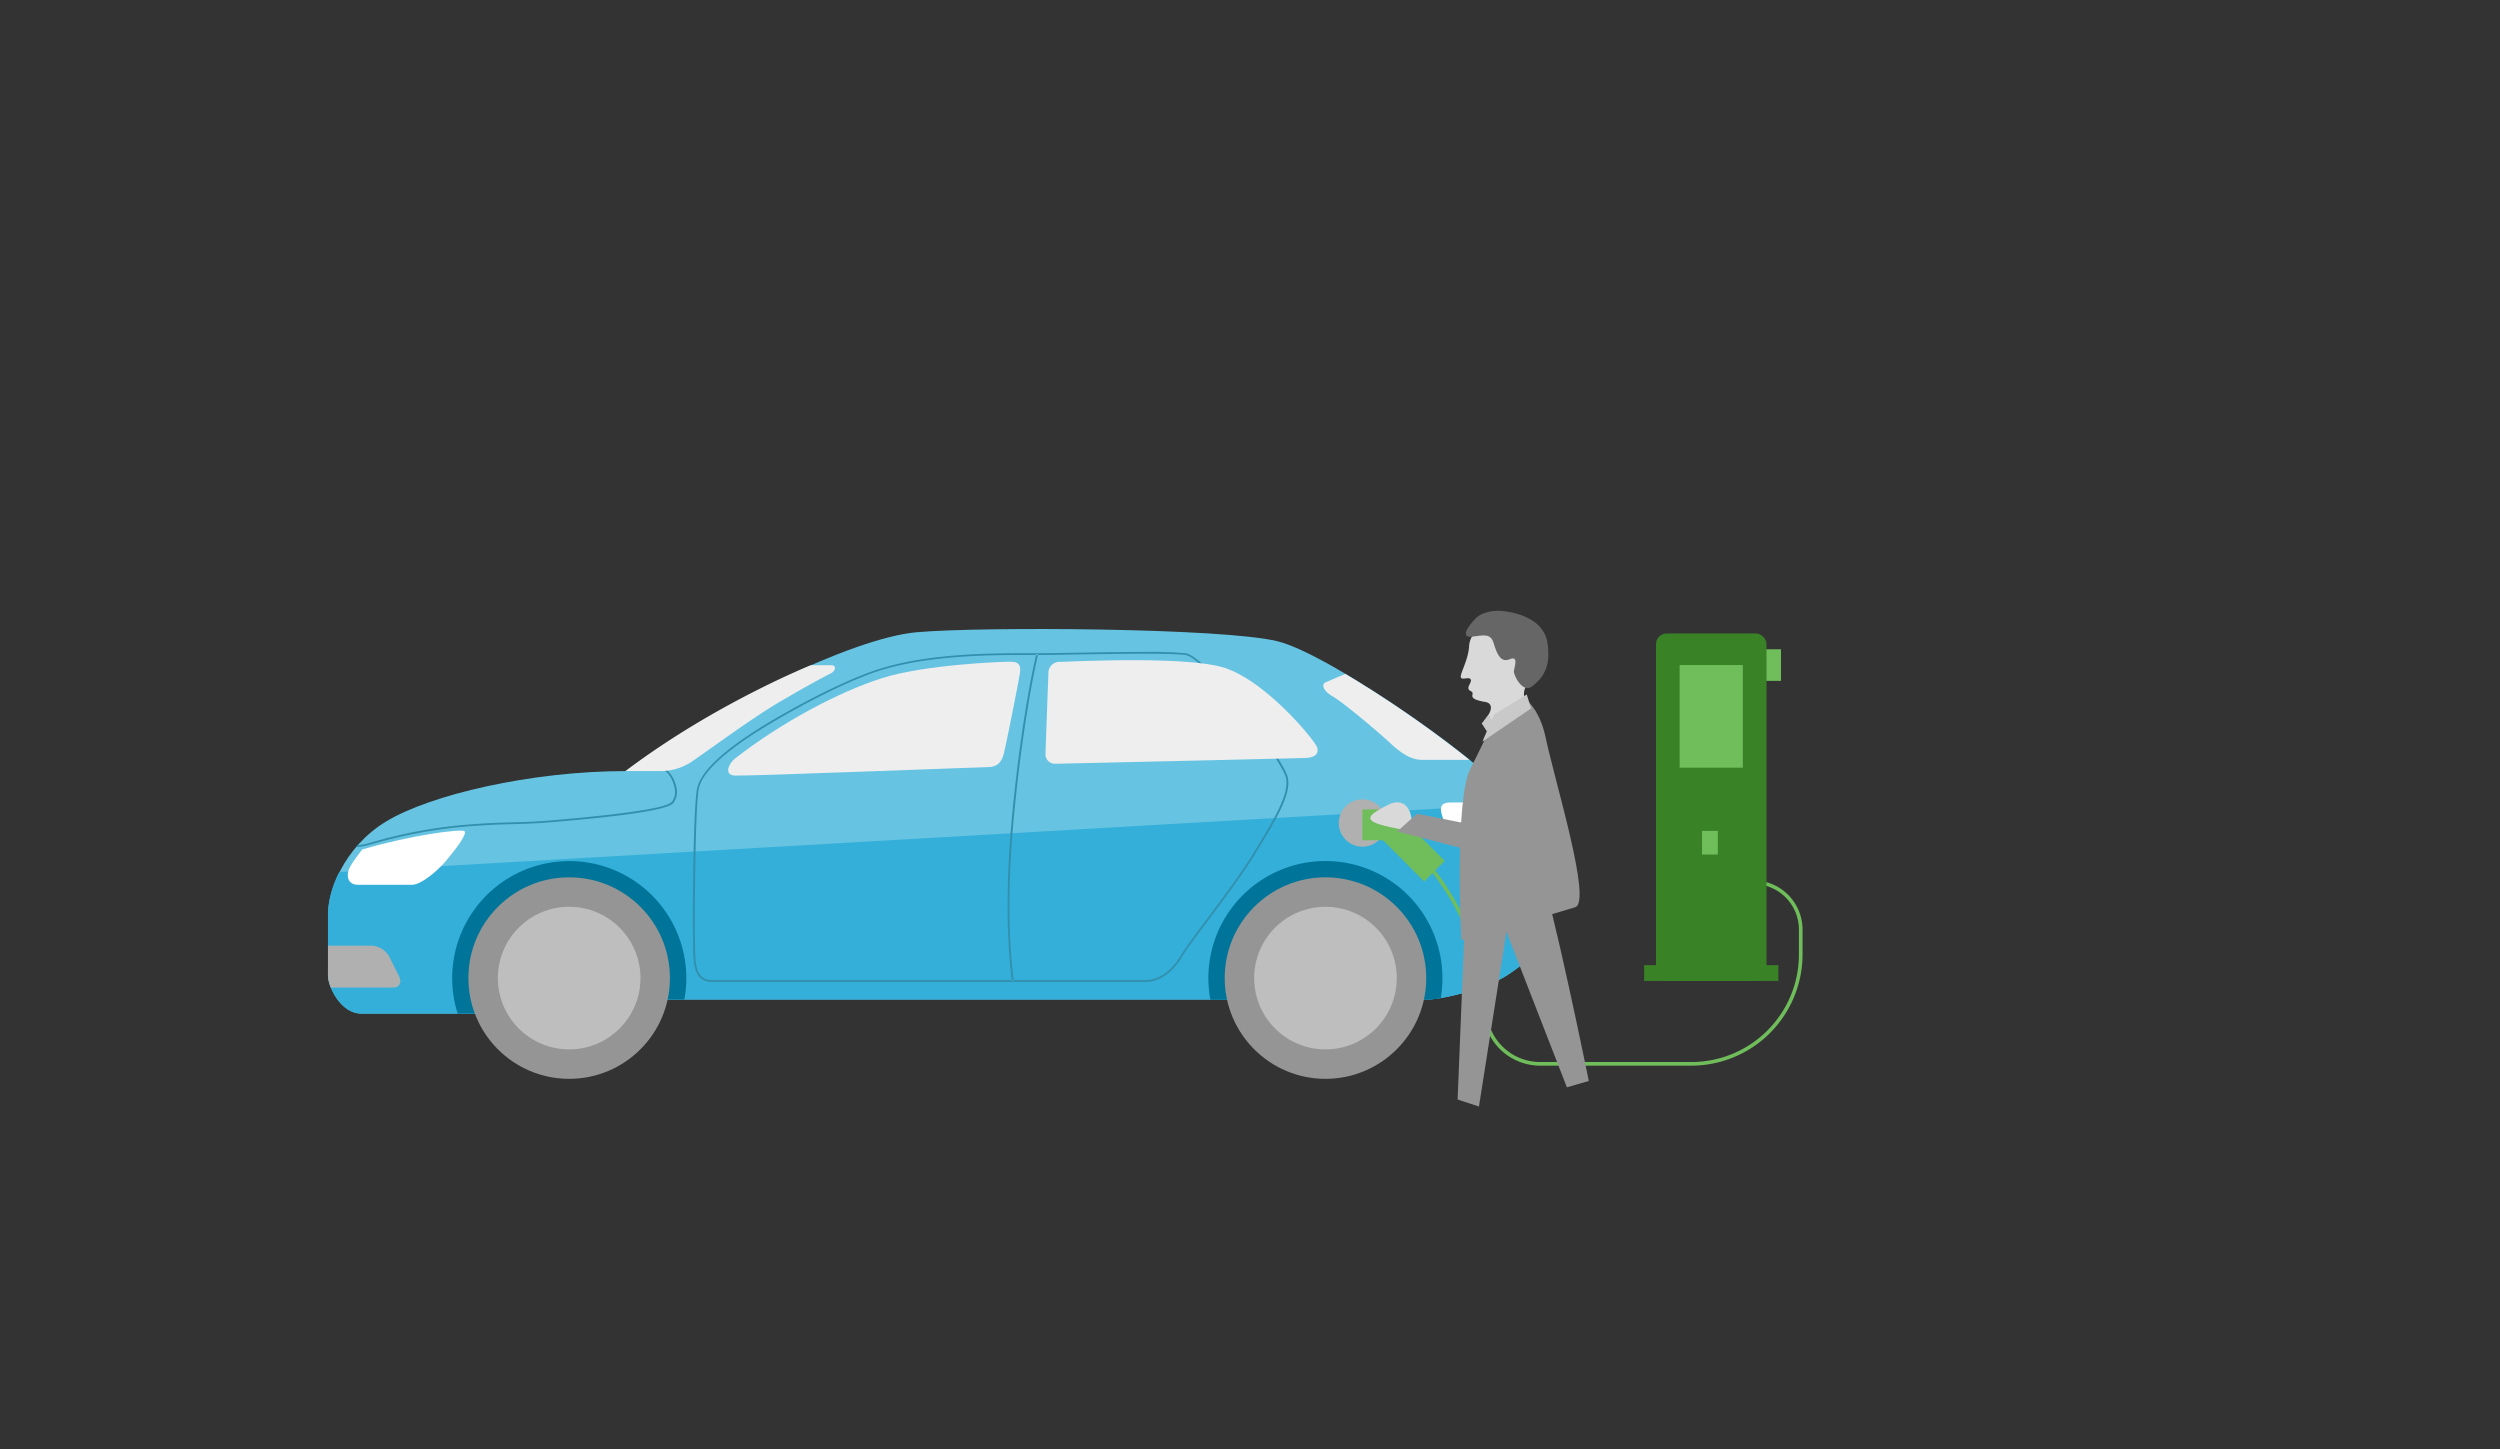 <?xml version="1.0" encoding="UTF-8"?>
<svg xmlns="http://www.w3.org/2000/svg" id="Grafiken" width="690" height="400" viewBox="0 0 690 400">
  <rect x="0" y="0" width="690" height="400" fill="#333333" stroke="none"/>
  <title>Links</title>
  <g id="Ladesäule">
    <path d="M90.52,269.16c0,3.18,3.53,10.59,9.18,10.59h42c5.65,0,11.3-3.88,19.25-3.88H393.64c5,0,17-3.18,22.34-6.71s5.83-4.42,5.83-6.71V248.5c0-2.12-6.36-4.42-6.36-8.13V219.89c0-5.3-47.68-39.21-62.87-42.91s-81.76-4.07-99.6-2.48S196.83,195,172.64,212.82c-26,0-53.87,6.53-66,13.86s-16.07,19.87-16.07,25.17Z" style="fill:#66c3e2"></path>
    <path d="M93.66,240.68a27.16,27.16,0,0,0-3.14,11.17v17.31c0,3.18,3.53,10.59,9.18,10.59h42c5.65,0,11.3-3.88,19.25-3.88H393.64c5,0,17-3.18,22.34-6.71s5.83-4.42,5.83-6.71V248.5c0-2.12-6.36-4.42-6.36-8.13V222.1Z" style="fill:#33afd9"></path>
    <path d="M279.83,225.5c2.54-27.05,6.19-42.78,6.65-44.69h-.54c-.57,2.39-4.14,18.06-6.64,44.64s-.39,42.69-.05,45h.54C279.48,268.44,277.29,252.43,279.83,225.5Z" style="fill:#3390ad"></path>
    <path d="M185.76,221.73a5,5,0,0,0,.89-4.56c-.5-2.41-2-4.63-3.56-5.27l-.2.48c1.41.59,2.78,2.65,3.24,4.9a4.51,4.51,0,0,1-.75,4.08c-1.58,1.63-12.76,3.33-33.21,5.06-4.63.39-7.55.46-10.65.54-3.56.09-7.23.18-13.89.74a133.28,133.28,0,0,0-24.46,4.61l-1.94.52a11.12,11.12,0,0,1-2.54.42l-.43.51a2.48,2.48,0,0,0,.27,0,12.1,12.1,0,0,0,2.83-.44l2-.53a133.76,133.76,0,0,1,24.36-4.59c6.64-.56,10.31-.65,13.86-.74,3.11-.08,6-.15,10.69-.54C173.09,225.18,184.06,223.48,185.76,221.73Z" style="fill:#3390ad"></path>
    <path d="M355.49,214.81c-.87-5.09-22.29-33.74-28.3-34.52a113.32,113.32,0,0,0-11.59-.36c-5.91,0-12.88.12-19,.22-4.66.07-8.68.14-11.27.14h-3.7c-12.33,0-28.07.55-40.42,4.83-7.12,2.47-16.66,7.09-26.87,13-13.71,7.95-21.1,14.59-22,19.74-1.08,6.32-1.19,36.94-1.06,41.9,0,.44,0,.89,0,1.34.08,4.65.17,9.91,5.14,9.91H316.29c3.7,0,7.45-2.62,10-7,1.13-1.91,3.93-5.66,7.18-10,4.29-5.74,9.64-12.88,12.88-18.2l.21-.37C352.23,226.17,356.29,219.48,355.49,214.81Zm-9.35,20.34-.22.36c-3.22,5.3-8.56,12.43-12.84,18.16-3.26,4.36-6.07,8.12-7.21,10.06-2.49,4.23-6.07,6.75-9.58,6.75h-36.5l0,.22-.52.09s0-.12-.05-.31H196.43c-4.45,0-4.53-4.77-4.61-9.39,0-.45,0-.9,0-1.34-.14-4.95,0-35.51,1-41.8.85-5,8.16-11.51,21.73-19.37,10.17-5.9,19.68-10.51,26.78-13,12.27-4.25,27.95-4.8,40.24-4.8h4.34a3,3,0,0,1,.08-.33l.51.13,0,.2c2.56,0,6.09-.07,10.1-.13,6.14-.1,13.11-.22,19-.22s9.71.12,11.52.35c5.83.77,27.08,29.6,27.85,34.09S351.71,226,346.14,235.15Z" style="fill:#3390ad"></path>
    <path d="M365.83,237.64A32.31,32.31,0,0,0,333.51,270a33,33,0,0,0,.55,5.92h59.58a26.08,26.08,0,0,0,4-.41,33.31,33.31,0,0,0,.47-5.51A32.3,32.3,0,0,0,365.83,237.64Z" style="fill:#007499"></path>
    <path d="M161,275.87h27.88a32.31,32.31,0,1,0-62.56,3.88h15.43C147.38,279.75,153,275.87,161,275.87Z" style="fill:#007499"></path>
    <circle cx="157.09" cy="269.95" r="27.81" style="fill:#959595"></circle>
    <circle cx="157.09" cy="269.95" r="19.68" style="fill:#bebebe"></circle>
    <circle cx="365.83" cy="269.95" r="27.81" style="fill:#959595"></circle>
    <circle cx="365.83" cy="269.95" r="19.68" style="fill:#bebebe"></circle>
    <path d="M100,234.46s-3.18,3.88-3.8,5.74,0,4,2.56,4h15c2.39,0,6.8-3.62,9.27-6.53s6.18-7.69,5.12-8.3S113.39,230.48,100,234.46Z" style="fill:#fff"></path>
    <path d="M107.48,264.12A6,6,0,0,0,102.7,261H90.52v8.21a9.91,9.91,0,0,0,.78,3.35h17.23c1.76,0,2.46-1.42,1.58-3.18Z" style="fill:#b0b0b0"></path>
    <path d="M172.64,212.82h9.53a15.65,15.65,0,0,0,8.12-2.2c3-1.86,16.41-11.92,24.88-16.89s13.28-7.48,14-7.81c1.36-.6,1.95-2.32.2-2.32h-5.57S197.09,194.28,172.64,212.82Z" style="fill:#eee"></path>
    <path d="M202.83,209.38c-1.54,1.21-3.26,4.5,0,4.68s66.84-2.29,69.85-2.34,3.88-1.81,4.41-3.84,4.24-20.57,4.42-22.16.17-3.09-2.57-3.09-23.84.79-35.67,4.59S215.72,199.32,202.83,209.38Z" style="fill:#eee"></path>
    <path d="M289.36,185.89s-.79,21-.79,22.08a2.58,2.58,0,0,0,2.56,2.82c2,0,66.31-1.5,69-1.59s3.88-1,3.44-2.82S348.7,187,336.87,184s-42.65-1.32-44.15-1.32A3.06,3.06,0,0,0,289.36,185.89Z" style="fill:#eee"></path>
    <path d="M371.31,186l-5.48,2.33c-1.06.44-.89,2.21,2,3.88s12.27,9.54,16,13,6.18,4.51,8.83,4.51h12.89A311.62,311.62,0,0,0,371.31,186Z" style="fill:#eee"></path>
    <path d="M415.45,240.37V221.48h-15.1c-2.21,0-3.35.84-2.21,4s6.8,11.64,8.39,12.87,3,2.21,5,2.21h3.9C415.47,240.49,415.45,240.43,415.45,240.37Z" style="fill:#fff"></path>
    <path d="M421.81,256.75V252.3h-4.89a2.23,2.23,0,0,0,0,4.45Z" style="fill:#fff"></path>
    <rect x="487.2" y="179.2" width="4.36" height="8.72" style="fill:#70bd5b"></rect>
    <circle cx="376.04" cy="227.15" r="6.54" style="fill:#b0b0b0"></circle>
    <polygon points="376.02 231.92 381.7 231.92 393.06 243.29 398.75 237.61 384.54 223.4 376.02 223.4 376.02 231.92" style="fill:#70bd5b"></polygon>
    <path d="M394.57,239.13s15.25,17.44,15.25,39.23h0a15.26,15.26,0,0,0,15.26,15.26h41.71A30.21,30.21,0,0,0,497,263.4v-6.83a13.08,13.08,0,0,0-13.07-13.08h0" style="fill:none;stroke:#70bd5b;stroke-miterlimit:10"></path>
    <rect x="457.05" y="174.84" width="30.51" height="95.9" rx="2.95" style="fill:#398226"></rect>
    <rect x="453.78" y="266.38" width="37.05" height="4.36" style="fill:#398226"></rect>
    <rect x="463.58" y="183.55" width="17.44" height="28.33" style="fill:#70bd5b"></rect>
    <rect x="469.76" y="229.32" width="4.36" height="6.54" style="fill:#70bd5b"></rect>
    <path d="M425,240.51c3.19,7.07,13.51,57.84,13.51,57.84l-6.05,1.75-20.81-53.54Z" style="fill:#959595"></path>
    <polygon points="404.74 242.95 417.56 245.92 408.19 305.41 402.3 303.46 404.74 242.95" style="fill:#959595"></polygon>
    <path d="M416,190.55s7.9.37,10.61,13.07,12.81,45.28,8.15,46.78-31.45,9.06-31.45,9.06-1.95-38.7,2.56-47.39S416,190.55,416,190.55Z" style="fill:#959595"></path>
    <path d="M408.2,173.93s-2.52.89-2.74,4.53-2.45,7.36-2.29,8.4,2.3-.22,2.75.67-1.66,2.42,0,3.21-1.69,1.92,3.66,2.95c3.27.34,1.34,3.42,1.34,3.42l-.06,4.68,10.68-7.6a4.26,4.26,0,0,1-.45-4.61c1.33-2.52,7.49-10.63.57-12.93A60.78,60.78,0,0,0,408.2,173.93Z" style="fill:#d9d9d9"></path>
    <path d="M413.69,168.57s-4.16-.14-6.39,2.09-4.29,5.45-1.06,5.06,5.16-1,6,1.77,1.87,5.57,4.46,4.45,1.2,2.37,1.12,3.34,2.39,6.24,5.06,4.15,5.31-5,4.22-12C425.73,168.85,413.69,168.57,413.69,168.57Z" style="fill:#666"></path>
    <polygon points="409.14 204.69 422.57 195.53 421.38 191.66 412.36 197.21 409.14 204.69" style="fill:#c9c9c9"></polygon>
    <polygon points="408.97 199.68 410.36 201.85 412.25 199.78 410.91 197.1 408.97 199.68" style="fill:#c9c9c9"></polygon>
    <path d="M389.29,224.58s-1.23-4.92-6.15-2.46-6.15,3.69-3.69,4.92,11.07,2.46,11.07,2.46Z" style="fill:#d9d9d9"></path>
    <polygon points="391.11 224.58 409.48 228.27 422.34 217.2 427.85 219.66 414.99 233.19 409.48 235.65 385.6 229.5 391.11 224.58" style="fill:#959595"></polygon>
  </g>
</svg>
